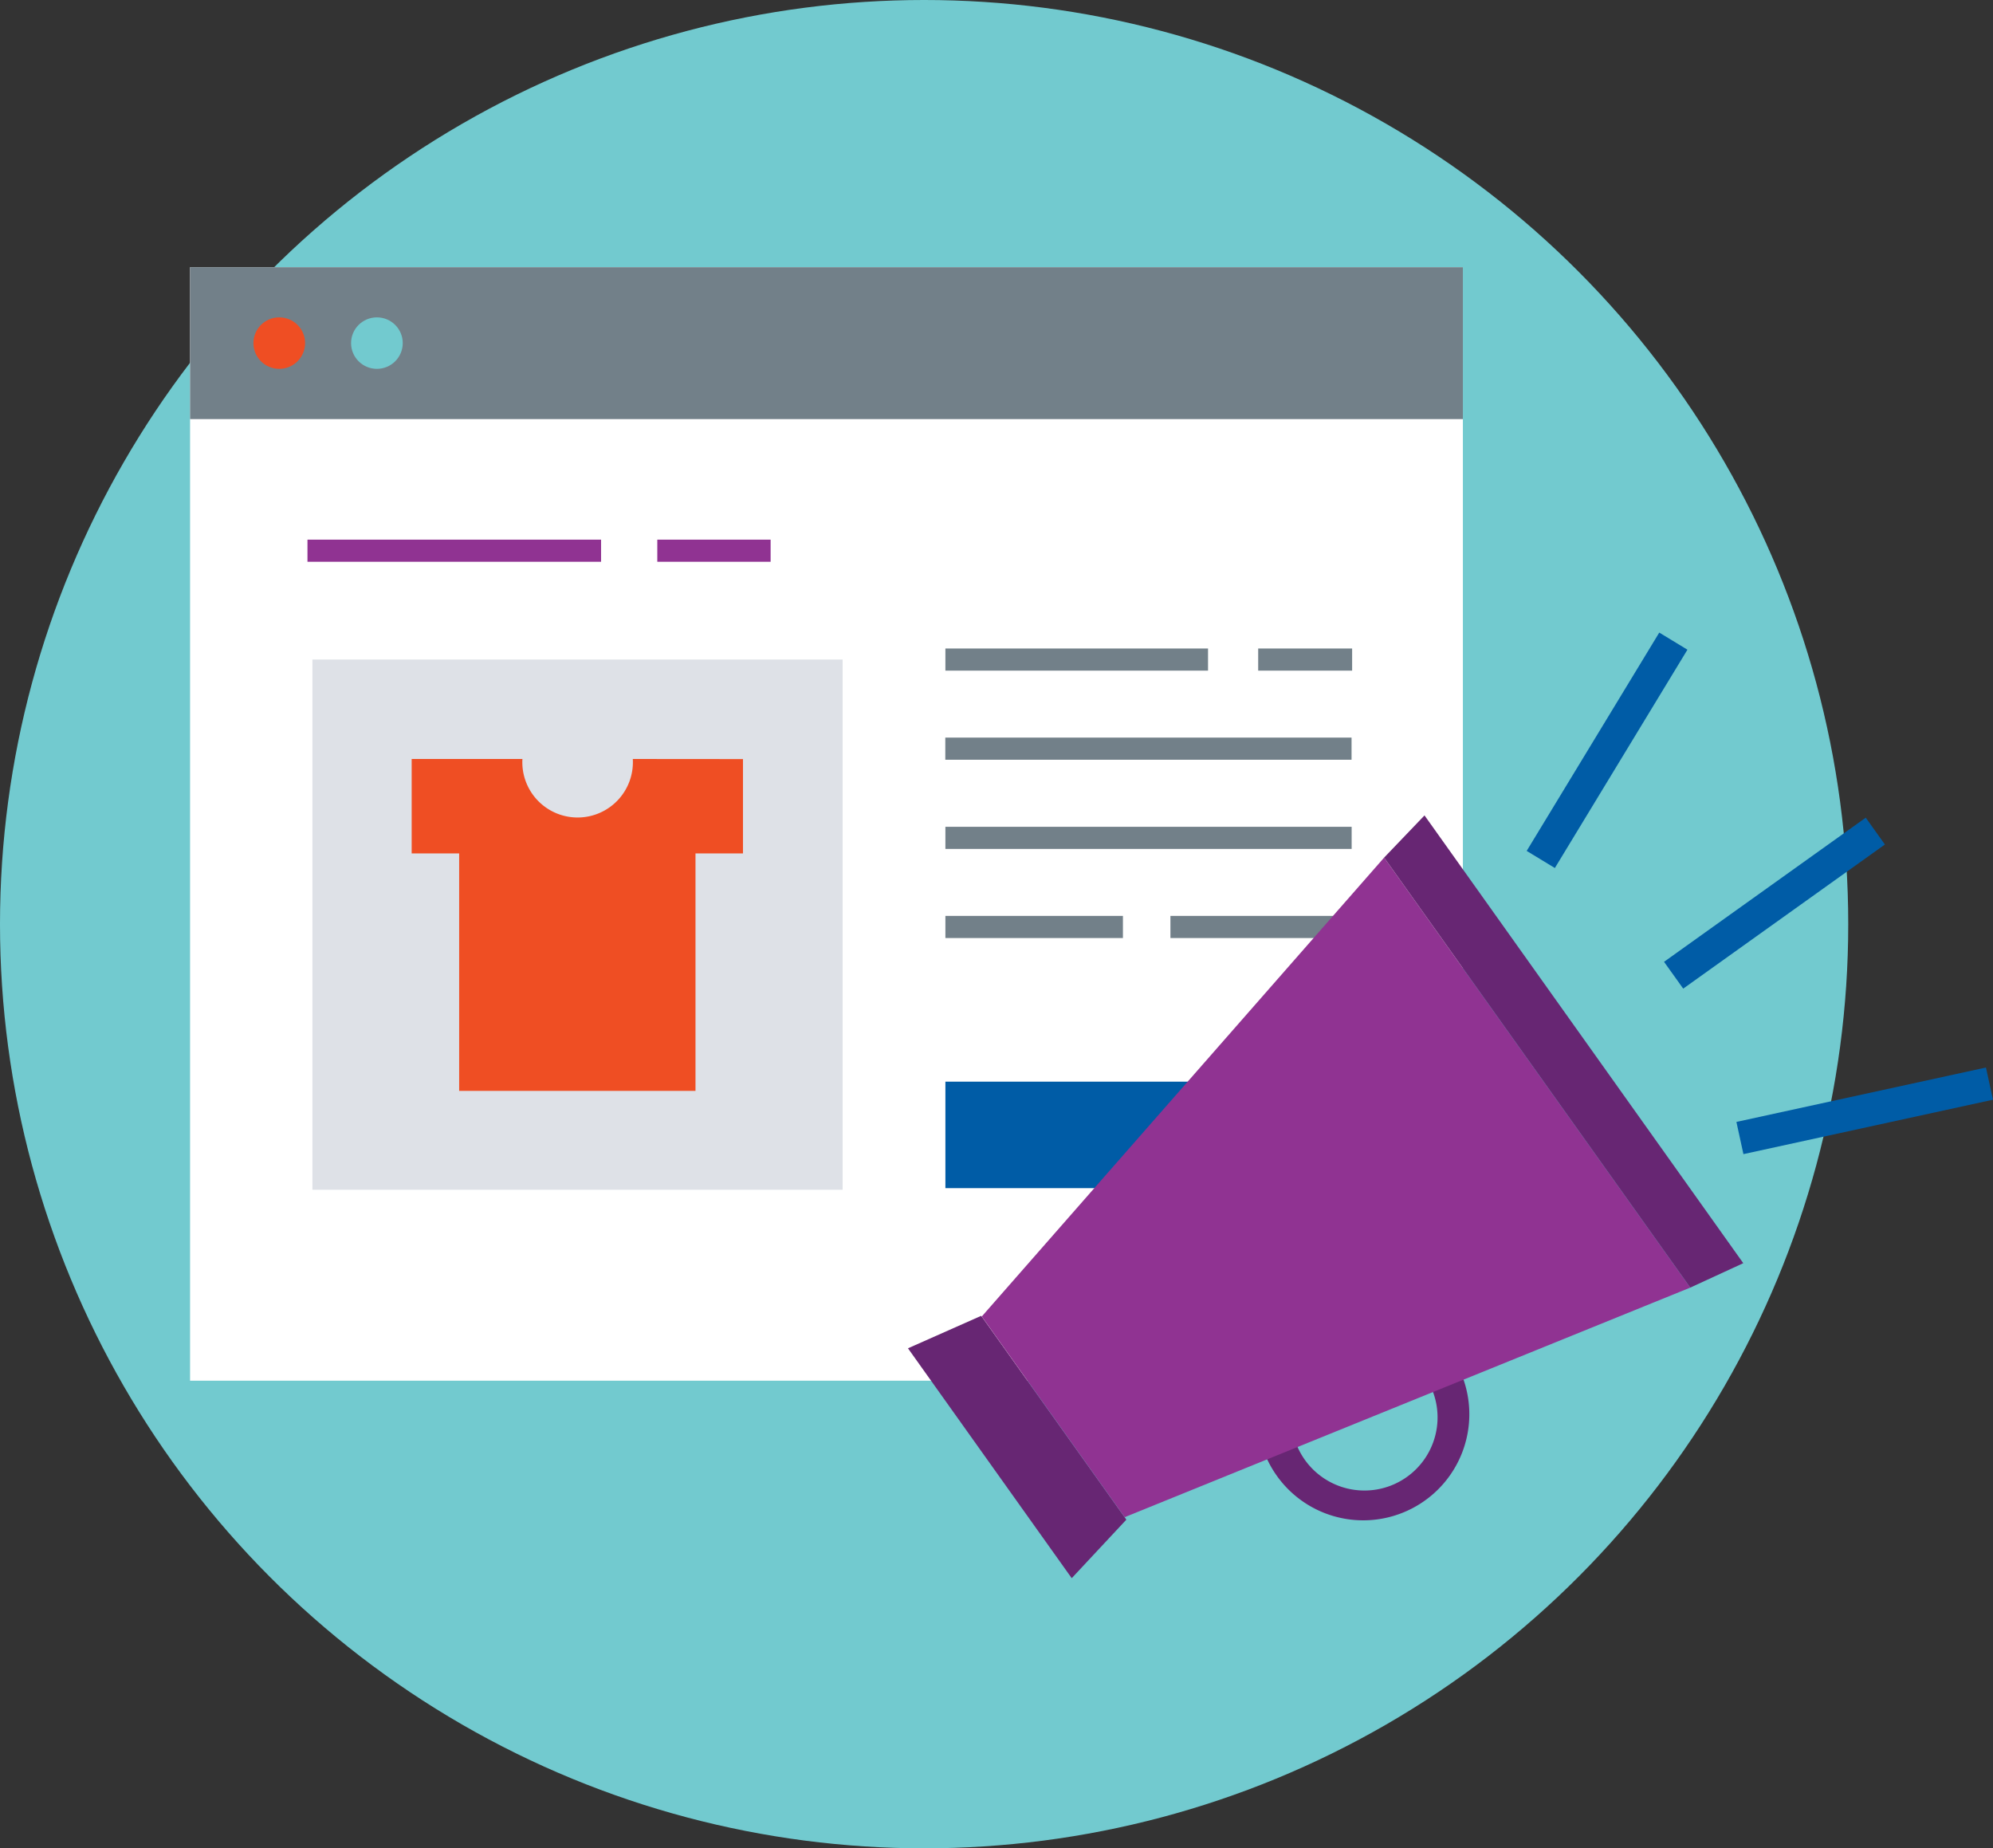 <svg id="ae204452-b02a-4ac0-a564-f5a0181ff946" data-name="Layer 1" xmlns="http://www.w3.org/2000/svg" viewBox="0 0 209.82 194.58">
  <rect x="0" y="0" width="209.82" height="194.58" fill="#333333" stroke="none"/>
  <g id="e1b1404a-b0d3-43d6-9927-e94db0317a0c" data-name="Layer 2">
    <g id="f772b079-9394-469a-a0b8-8ddf726c8c94" data-name="Layer 1-2">
      <g id="f389166e-3a14-49e8-808e-dab1bb33a796" data-name=" 5">
        <circle cx="97.29" cy="97.29" r="97.29" fill="#72cacf"/>
        <rect x="20.01" y="28.13" width="134" height="117.22" fill="#fff"/>
        <rect x="20.01" y="28.13" width="134" height="15.99" fill="#728089"/>
        <rect x="32.37" y="56.81" width="30.91" height="2.33" fill="#903392"/>
        <rect x="69.2" y="56.81" width="11.93" height="2.33" fill="#903392"/>
        <rect x="132.46" y="68.27" width="9.89" height="2.33" fill="#728089"/>
        <rect x="99.52" y="77.65" width="42.77" height="2.33" fill="#728089"/>
        <rect x="99.53" y="87.04" width="42.77" height="2.33" fill="#728089"/>
        <rect x="99.53" y="68.27" width="27.65" height="2.33" fill="#728089"/>
        <rect x="99.53" y="96.42" width="18.69" height="2.33" fill="#728089"/>
        <rect x="123.22" y="96.42" width="19.07" height="2.33" fill="#728089"/>
        <ellipse cx="29.4" cy="36.12" rx="2.72" ry="2.71" fill="#ef4e23"/>
        <ellipse cx="39.68" cy="36.12" rx="2.72" ry="2.71" fill="#72cacf"/>
        <rect x="99.53" y="113.87" width="42.9" height="11.21" fill="#005ca6"/>
        <rect x="32.89" y="69.43" width="55.82" height="55.82" fill="#dee1e7"/>
        <polygon points="103.3 138.52 118.58 159.98 112.83 166.14 95.59 141.94 103.3 138.52" fill="#672673"/>
        <path d="M143.52,160.05a11.16,11.16,0,0,1-10.42-7.15l3.24-1.25a7.7,7.7,0,1,0,14.54-5.07,4.52,4.52,0,0,0-.18-.47l3.24-1.25a11.17,11.17,0,0,1-10.42,15.19Z" fill="#672673"/>
        <polygon points="177.95 135.55 118.4 159.72 103.36 138.59 145.72 90.28 177.95 135.55" fill="#903392"/>
        <polygon points="183.53 132.98 177.95 135.55 145.72 90.28 149.97 85.84 183.53 132.98" fill="#672673"/>
        <rect x="173.76" y="93.35" width="26.1" height="3.47" transform="translate(-20.46 126.33) rotate(-35.55)" fill="#005ca6"/>
        <rect x="155.74" y="77.26" width="26.89" height="3.47" transform="translate(13.85 182.59) rotate(-58.73)" fill="#005ca6"/>
        <rect x="182.87" y="115.21" width="26.89" height="3.47" transform="translate(-20.41 44.5) rotate(-12.3)" fill="#005ca6"/>
        <path d="M66.62,79.9A5.82,5.82,0,1,1,55,79.9H43.34v9.94h5v25H73.22v-25h5V79.91Z" fill="#ef4e23"/>
      </g>
    </g>
  </g>
</svg>
